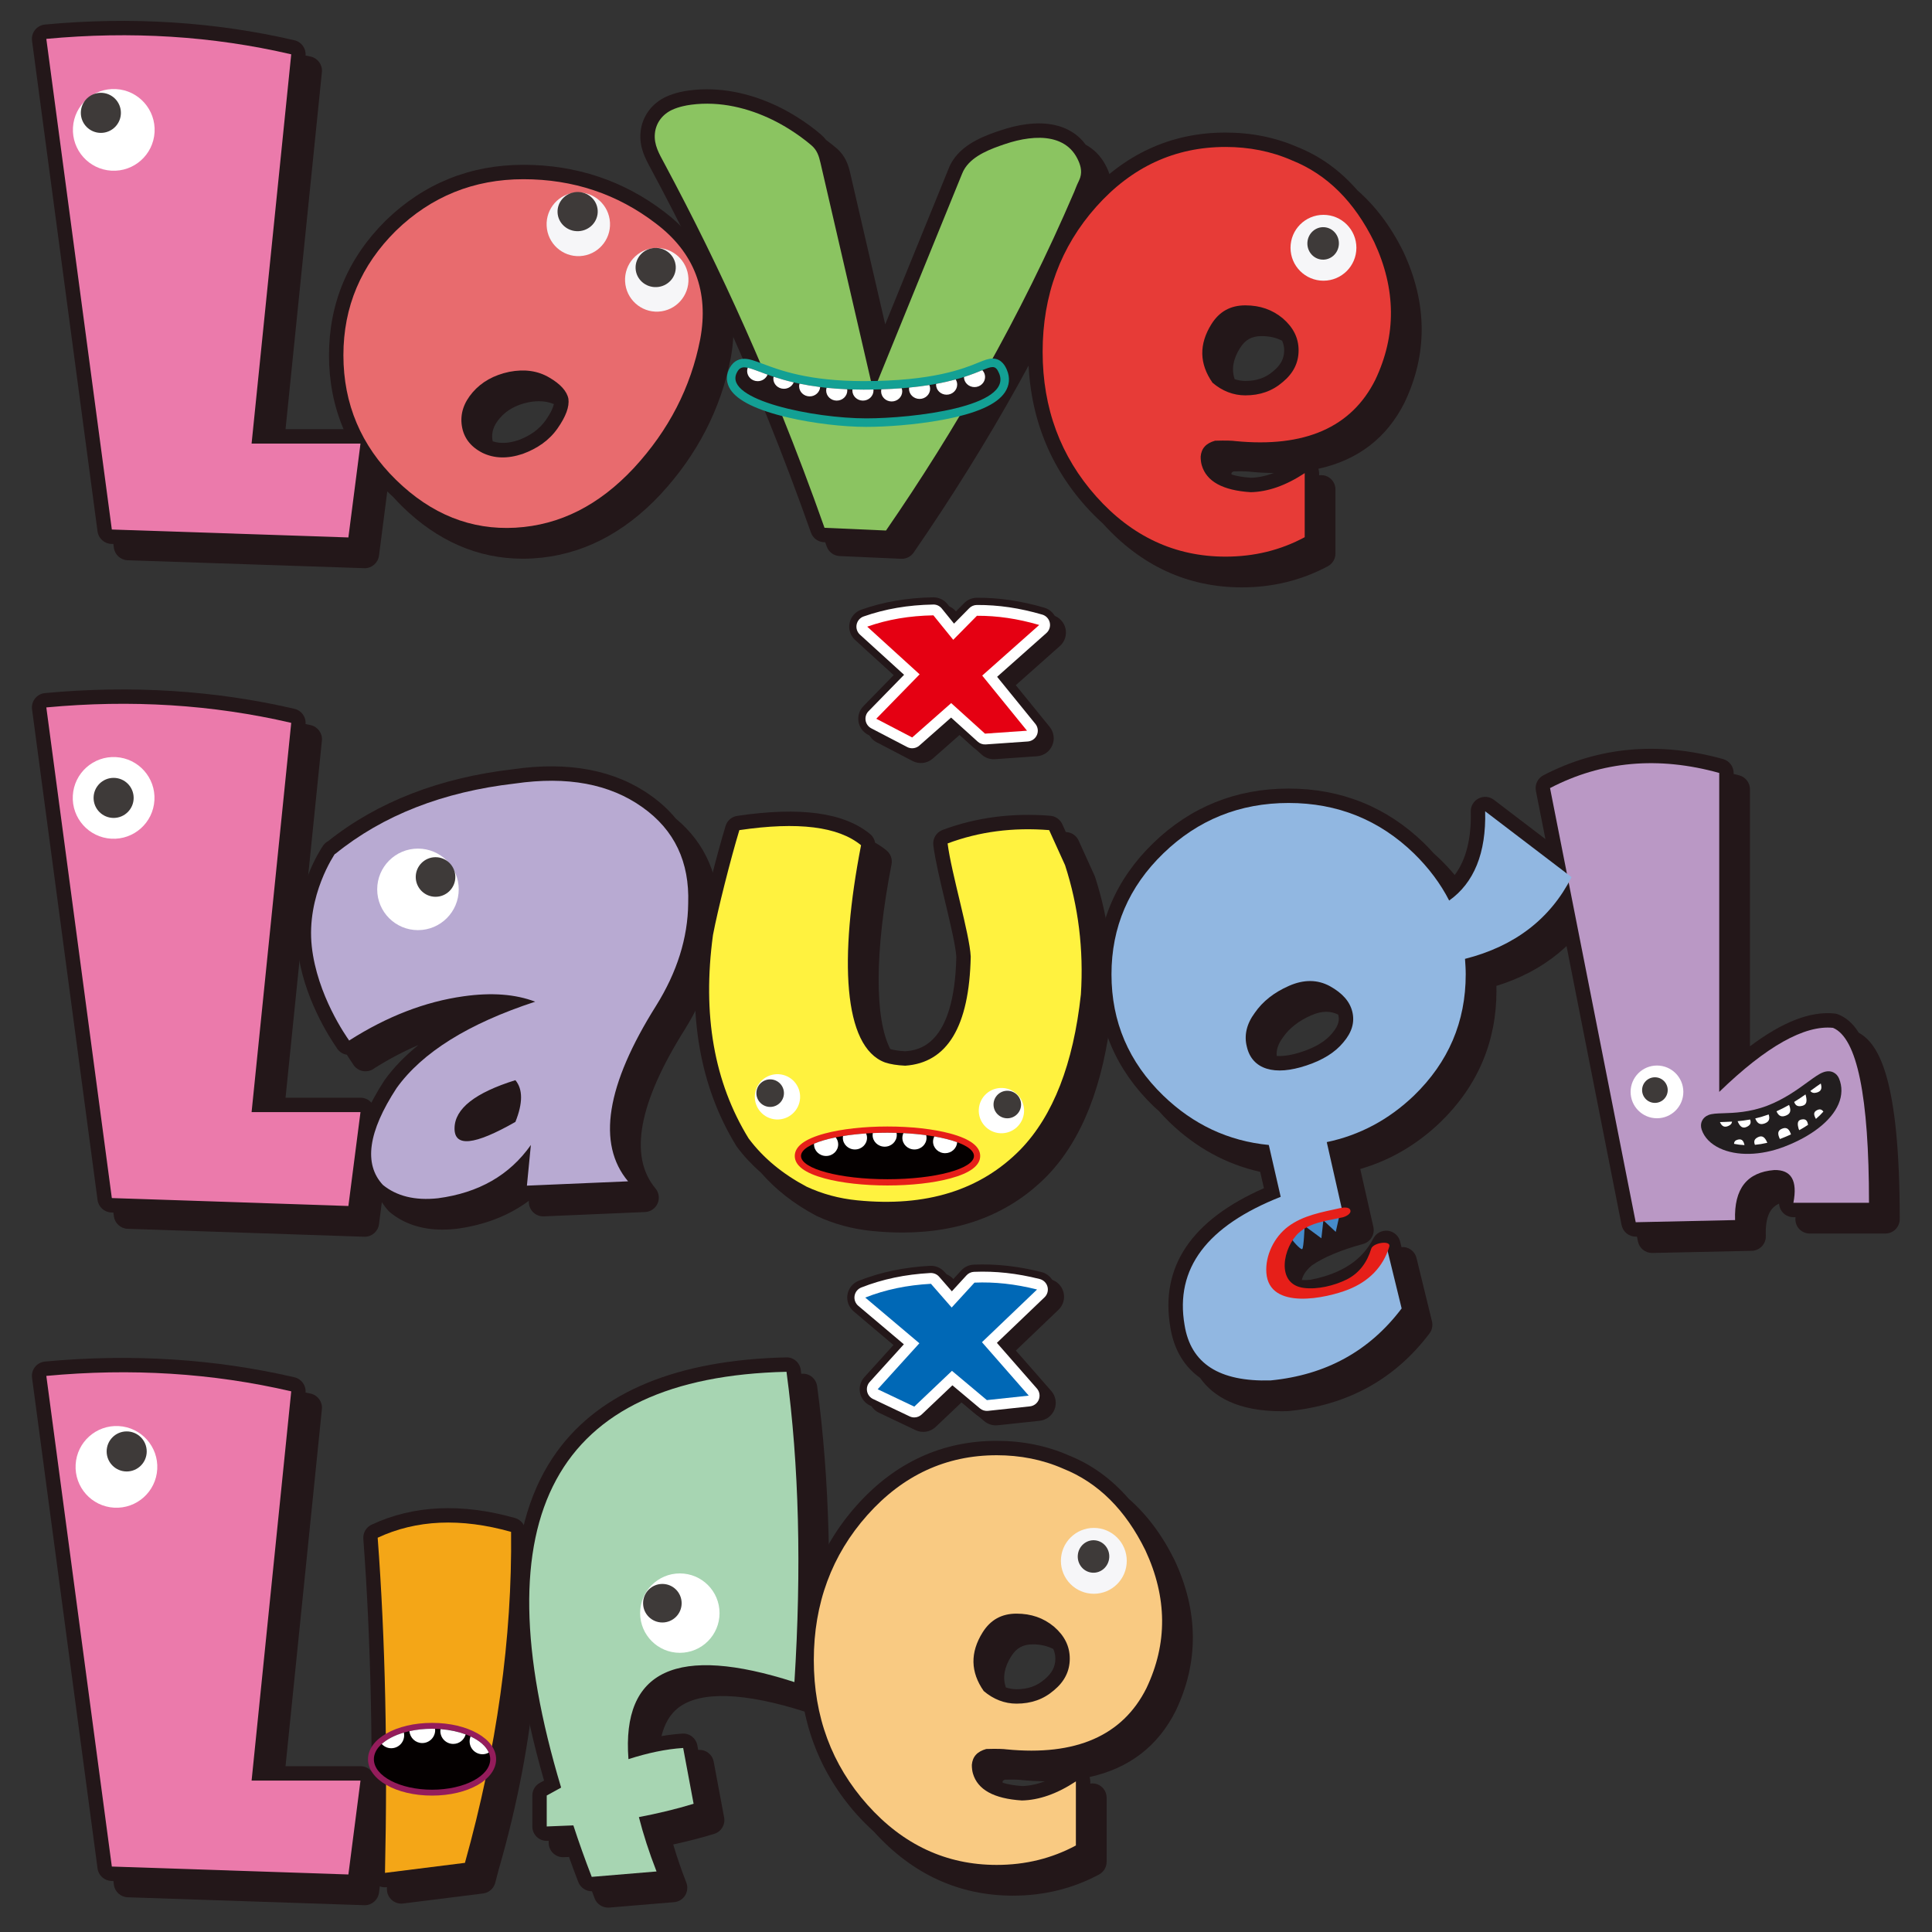 <svg xmlns="http://www.w3.org/2000/svg" version="1.1" xmlns:xlink="http://www.w3.org/1999/xlink" width="512" height="512"><rect width="100%" height="100%" fill="#333333" stroke="none"/><svg id="SvgjsSvg1010" data-name="レイヤー 1" xmlns="http://www.w3.org/2000/svg" width="512" height="512" viewBox="0 0 512 512">
  <defs>
    <style>
      .cls-1 {
        fill: #f9ca82;
      }

      .cls-2 {
        fill: #e86b6e;
      }

      .cls-3 {
        fill: #231719;
      }

      .cls-4 {
        fill: #468bca;
      }

      .cls-5 {
        fill: #b8aad2;
      }

      .cls-6 {
        fill: #040000;
      }

      .cls-7 {
        fill: #3e3a39;
      }

      .cls-8 {
        fill: #941c5b;
      }

      .cls-9 {
        fill: #f4a617;
      }

      .cls-10 {
        fill: #fff;
      }

      .cls-11 {
        fill: #f6f6f8;
      }

      .cls-12 {
        fill: #e61f19;
      }

      .cls-13 {
        fill: #91b7e1;
      }

      .cls-14 {
        fill: #13a094;
      }

      .cls-15 {
        fill: #fff23f;
      }

      .cls-16 {
        fill: #0068b6;
      }

      .cls-17 {
        fill: #ba98c5;
      }

      .cls-18 {
        fill: #e73b37;
      }

      .cls-19 {
        fill: #eb7aab;
      }

      .cls-20 {
        fill: #a7d5b2;
      }

      .cls-21 {
        fill: #e50012;
      }

      .cls-22 {
        fill: #221e1f;
      }

      .cls-23 {
        fill: #8bc461;
      }
    </style>
  </defs>
  <g>
    <path class="cls-3" d="M281.828,342.437c-.444-1.679-1.763-2.985-3.447-3.408-6.212-1.568-12.083-2.21-17.951-1.964-1.283.061-2.464.609-3.318,1.544l-2.442,2.665-1.983-2.27c-.966-1.108-2.389-1.707-3.856-1.627-6.89.387-13.077,1.678-18.898,3.968-1.563.615-2.689,2.009-2.961,3.665-.274,1.659.346,3.337,1.63,4.422l10.57,8.924-7.728,8.524c-1.014,1.119-1.439,2.651-1.145,4.133s1.27,2.736,2.635,3.383l9.696,4.605c1.78.848,3.9.51,5.333-.849l6.899-6.549,5.984,5.019c.995.835,2.286,1.227,3.576,1.089l11.101-1.189c1.77-.19,3.288-1.35,3.937-3.009.647-1.659.318-3.54-.856-4.88l-9.39-10.723,11.3-10.807c1.255-1.199,1.759-2.987,1.317-4.667Z"></path>
    <g>
      <path class="cls-3" d="M242.291,377.543c-.694,0-1.393-.152-2.047-.462l-9.696-4.607c-1.363-.647-2.34-1.903-2.633-3.384-.293-1.481.132-3.013,1.147-4.131l7.727-8.522-10.57-8.923c-1.284-1.084-1.903-2.764-1.631-4.422s1.398-3.051,2.962-3.665c5.825-2.292,12.007-3.589,18.9-3.97,1.463-.078,2.889.518,3.856,1.627l1.981,2.268,2.44-2.663c.857-.935,2.051-1.491,3.318-1.544,5.864-.244,11.736.395,17.953,1.963,1.684.424,3.004,1.731,3.447,3.409.443,1.68-.061,3.467-1.316,4.667l-11.301,10.806,9.391,10.723c1.173,1.34,1.503,3.221.855,4.881-.648,1.658-2.166,2.818-3.937,3.009l-11.101,1.19c-1.288.14-2.582-.255-3.575-1.089l-5.984-5.02-6.901,6.55c-.906.86-2.088,1.311-3.287,1.311ZM240.446,366.611l.936.444,7.614-7.228c1.761-1.67,4.494-1.753,6.352-.195l7.475,6.271-6.185-7.061c-1.683-1.922-1.555-4.828.292-6.593l7.767-7.428c-1.448-.125-2.898-.197-4.309-.183l-4.669,5.095c-.917,1.001-2.164,1.56-3.576,1.548-1.358-.017-2.644-.61-3.537-1.633l-3.924-4.493c-1.907.177-3.746.439-5.527.79l7.566,6.387c.99.835,1.597,2.037,1.683,3.33.086,1.292-.357,2.563-1.226,3.523l-6.733,7.426Z"></path>
      <path class="cls-10" d="M242.291,375.634c-.417,0-.836-.092-1.228-.277l-9.696-4.607c-.818-.389-1.404-1.142-1.58-2.031s.079-1.808.688-2.479l9.056-9.988-12.081-10.199c-.77-.651-1.142-1.658-.978-2.653s.839-1.83,1.777-2.199c5.632-2.215,11.62-3.472,18.306-3.839.893-.031,1.735.311,2.314.976l3.384,3.876,3.882-4.237c.514-.561,1.23-.894,1.99-.926,5.678-.237,11.37.384,17.406,1.906,1.01.255,1.803,1.038,2.069,2.046.265,1.007-.037,2.079-.79,2.799l-12.621,12.07,10.595,12.097c.704.805.902,1.933.513,2.928-.388.996-1.299,1.692-2.362,1.805l-11.101,1.19c-.778.084-1.549-.153-2.146-.653l-7.29-6.116-8.136,7.724c-.544.516-1.253.787-1.972.787ZM237.306,367.232l4.439,2.109,8.565-8.131c1.056-1.001,2.696-1.052,3.812-.117l8.314,6.975,4.409-.472-8.77-10.013c-1.01-1.153-.933-2.897.175-3.956l10.669-10.203c-3.191-.518-6.295-.747-9.378-.688l-5.228,5.706c-.551.6-1.349.995-2.145.928-.815-.009-1.587-.366-2.123-.979l-4.559-5.22c-3.705.283-7.165.875-10.453,1.791l10.458,8.829c.594.501.959,1.222,1.01,1.998s-.214,1.538-.736,2.113l-8.459,9.33Z"></path>
      <path class="cls-16" d="M258.246,339.911l-6.044,6.596-5.49-6.286c-6.315.348-11.994,1.512-17.415,3.645l14.348,12.113-11.048,12.185,9.696,4.606,9.989-9.483,9.248,7.757,11.1-1.189-12.401-14.159,14.603-13.964c-5.818-1.467-11.23-2.048-16.585-1.823h0Z"></path>
    </g>
  </g>
  <g>
    <path class="cls-3" d="M282.37,166.582c-.381-1.694-1.653-3.048-3.32-3.535-6.155-1.795-12-2.653-17.865-2.623-1.28.008-2.482.517-3.373,1.42l-2.537,2.571-1.897-2.341c-.925-1.142-2.325-1.794-3.794-1.767-6.905.122-13.129,1.193-19.033,3.267-1.585.556-2.761,1.906-3.096,3.553-.333,1.647.223,3.35,1.466,4.48l10.234,9.309-8.038,8.232c-1.055,1.081-1.536,2.596-1.298,4.088.239,1.491,1.169,2.781,2.508,3.478l9.52,4.96c1.751.913,3.881.652,5.361-.651l7.136-6.291,5.796,5.239c.962.871,2.238,1.311,3.532,1.22l11.137-.778c1.777-.124,3.337-1.227,4.046-2.861.708-1.634.449-3.526-.674-4.909l-8.989-11.062,11.692-10.382c1.3-1.152,1.869-2.92,1.487-4.615Z"></path>
    <g>
      <path class="cls-3" d="M241.74,200.206c-.752,0-1.508-.177-2.204-.54l-9.519-4.961c-1.339-.698-2.268-1.988-2.507-3.479-.238-1.491.243-3.006,1.298-4.087l8.037-8.231-10.233-9.308c-1.243-1.13-1.8-2.831-1.466-4.478.334-1.647,1.51-2.997,3.095-3.554,5.902-2.074,12.127-3.143,19.033-3.268,1.474-.014,2.869.625,3.795,1.767l1.896,2.34,2.537-2.571c.891-.903,2.105-1.414,3.373-1.421,5.871-.039,11.715.83,17.868,2.626,1.667.487,2.938,1.84,3.319,3.534.381,1.694-.189,3.462-1.488,4.615l-11.693,10.382,8.989,11.062c1.123,1.382,1.383,3.275.674,4.909-.709,1.634-2.268,2.737-4.045,2.861l-11.137.778c-1.296.093-2.57-.35-3.532-1.22l-5.795-5.238-7.137,6.291c-.891.786-2.018,1.192-3.156,1.192ZM240.124,189.21l.919.478,7.876-6.941c1.82-1.604,4.554-1.588,6.355.04l7.236,6.54-5.916-7.282c-1.611-1.983-1.375-4.882.535-6.578l8.037-7.136c-1.443-.178-2.874-.293-4.301-.343l-4.853,4.919c-.954.967-2.277,1.479-3.63,1.415-1.356-.066-2.62-.707-3.475-1.762l-3.755-4.635c-1.912.106-3.76.301-5.553.586l7.325,6.664c.958.871,1.521,2.094,1.559,3.388.038,1.294-.451,2.549-1.355,3.476l-7.003,7.172Z"></path>
      <path class="cls-10" d="M241.74,198.297c-.451,0-.905-.106-1.323-.324l-9.519-4.961c-.804-.418-1.361-1.192-1.504-2.087-.143-.894.146-1.804.779-2.452l9.419-9.646-11.696-10.639c-.746-.678-1.08-1.699-.879-2.687s.906-1.798,1.857-2.132c5.707-2.005,11.736-3.039,18.435-3.16.882-.032,1.721.375,2.277,1.06l3.24,3.998,4.036-4.09c.534-.542,1.263-.848,2.024-.852,5.718-.027,11.35.806,17.323,2.55,1.0.291,1.762,1.104,1.991,2.121s-.113,2.077-.893,2.769l-13.059,11.595,10.141,12.48c.674.829.83,1.965.405,2.945-.425.98-1.361,1.642-2.427,1.717l-11.137.778c-.773.052-1.542-.21-2.119-.732l-7.059-6.38-8.416,7.417c-.535.471-1.211.715-1.894.715ZM236.963,189.714l4.358,2.272,8.859-7.807c1.091-.962,2.733-.952,3.813.024l8.051,7.276,4.423-.308-8.393-10.33c-.967-1.189-.825-2.929.321-3.946l11.04-9.802c-3.17-.636-6.264-.978-9.347-1.035l-5.435,5.508c-.572.58-1.367.887-2.178.849-.814-.04-1.572-.424-2.085-1.057l-4.363-5.385c-3.715.147-7.194.61-10.513,1.403l10.125,9.21c.575.522.912,1.256.936,2.033s-.271,1.529-.813,2.085l-8.798,9.011Z"></path>
      <path class="cls-21" d="M258.898,163.187l-6.284,6.369-5.254-6.485c-6.323.115-12.042,1.068-17.538,2.999l13.89,12.635-11.491,11.769,9.519,4.961,10.333-9.107,8.955,8.094,11.137-.778-11.869-14.607,15.109-13.414c-5.76-1.681-11.146-2.461-16.506-2.435h0Z"></path>
    </g>
  </g>
  <g>
    <g>
      <path class="cls-3" d="M182.46,62.127c-1.796-2.107-3.891-4.09-6.322-5.93-10.842-8.309-23.435-12.522-37.431-12.522-14.098,0-26.355,4.952-36.43,14.719l-.028.028c-9.993,9.892-15.061,21.91-15.061,35.723,0,13.917,5.072,25.941,15.075,35.739.628.616,1.264,1.207,1.904,1.782.777.863,1.577,1.716,2.425,2.547,9.389,9.197,20.125,13.848,31.949,13.848.865,0,1.737-.026,2.613-.075,12.66-.723,24.086-6.457,33.975-17.058,9.657-10.456,15.88-22.539,18.504-35.945,2.509-13.367-1.257-24.411-11.174-32.855ZM99.153,98.473c0-11.856,4.182-21.762,12.783-30.282,8.719-8.446,18.893-12.552,31.101-12.552,12.278,0,23.309,3.683,32.804,10.961.42.318.816.645,1.212.972,4.799,5.941,6.36,13.085,4.753,21.644-2.341,11.968-7.932,22.802-16.601,32.187-8.609,9.229-18.034,14.016-28.813,14.629-10.006.575-18.835-2.718-26.933-9.934-6.823-7.793-10.306-17.062-10.306-27.626Z"></path>
      <path class="cls-3" d="M144.159,128.2c4.792-1.754,8.517-4.506,11.073-8.174,2.787-3.997,3.936-7.44,3.514-10.527-.009-.067-.02-.134-.033-.199-.532-2.773-2.4-5.247-5.531-7.361-1.158-1.911-3.041-3.643-5.654-5.16-3.823-2.27-8.283-2.942-13.323-1.982-4.92,1.029-8.904,3.277-11.841,6.681-3.135,3.637-4.396,7.654-3.747,11.94.582,3.84,2.667,6.976,6.108,9.184,1.3,2.103,3.225,3.853,5.769,5.163,2.188,1.061,4.528,1.596,7.015,1.596,2.111,0,4.328-.386,6.649-1.159ZM130.497,116.602c-.309-2.037.32-3.883,1.98-5.807,1.841-2.136,4.334-3.508,7.554-4.181.984-.188,1.914-.283,2.798-.283,1.435,0,2.746.251,3.955.755-.172.82-.693,2.162-2.146,4.246-1.667,2.392-4.098,4.149-7.327,5.333-2.578.858-4.79.92-6.716.296-.026-.124-.078-.23-.098-.359Z"></path>
    </g>
    <path class="cls-3" d="M102.728,119.361c-.725-.826-1.769-1.297-2.867-1.297h-.545l.003-.022c.141-1.089-.194-2.185-.919-3.009-.725-.826-1.769-1.297-2.867-1.297h-19.862l9.635-94.625c.195-1.912-1.062-3.669-2.933-4.105-.462-.108-.932-.19-1.395-.294.157-1.884-1.085-3.605-2.934-4.035C56.972,5.772,34.727,4.368,11.92,6.503c-1.034.097-1.983.61-2.63,1.423-.648.813-.935,1.854-.798,2.883l17.359,130.024c.247,1.849,1.792,3.247,3.656,3.311l.538.018.134,1.002c.247,1.849,1.792,3.247,3.656,3.311l62.69,2.101c.043.002.087.002.13.002,1.912,0,3.538-1.42,3.784-3.329l3.207-24.878c.141-1.089-.194-2.185-.919-3.009ZM20.919,18.1c17.755-1.336,35.113-.411,51.769,2.703l-9.812,96.364c-.109,1.074.241,2.144.966,2.945.723.802,1.752,1.258,2.833,1.258h.544l-.013.125c-.109,1.074.241,2.144.966,2.945.723.802,1.752,1.258,2.833,1.258h19.629l-1.65,12.799-52.224-1.751L20.919,18.1Z"></path>
    <path class="cls-3" d="M293.072,43.924s-.001-.001-.001-.002c-.665-1.302-1.502-2.461-2.485-3.443-.837-.838-1.811-1.548-2.876-2.142-.401-.549-.834-1.065-1.305-1.535-1.791-1.792-4.163-3.057-6.858-3.657-2.243-.501-4.665-.577-7.405-.237-2.27.281-4.575.825-7.044,1.66-3.532,1.194-9.445,3.193-12.519,7.832-.464.699-.852,1.442-1.155,2.212-.269.688-.552,1.371-.832,2.054l-16.003,39.298-9.242-39.959c-.501-2.162-1.233-4.642-3.617-6.693-.876-.753-1.819-1.493-2.805-2.22-.387-.501-.834-.99-1.375-1.456-1.845-1.587-3.955-3.13-6.269-4.585-1.614-1.016-3.261-1.935-4.894-2.732-7.889-3.849-16.08-5.357-23.693-4.358-.899.117-1.781.278-2.618.476-1.259.297-2.43.691-3.483,1.17-3.873,1.765-6.428,5.264-6.835,9.36-.394,3.971,1.21,6.94,2.625,9.56l.319.591c4.019,7.517,7.592,14.474,10.923,21.268,7.027,14.329,13.7,29.293,19.834,44.474,3.995,9.887,7.846,20.076,11.447,30.284.518,1.469,1.877,2.476,3.433,2.545l.347.015c.132.372.269.744.401,1.116.518,1.469,1.877,2.476,3.433,2.545l16.298.718c.056.002.112.004.169.004,1.252,0,2.429-.615,3.143-1.652,20.444-29.678,36.888-59.273,50.293-90.535l.31-.786c.125-.322.248-.643.386-.952l.215-.46c.241-.509.542-1.142.775-1.887,1.131-3.652-.499-6.842-1.034-7.891ZM214.718,111.677c-6.208-15.362-12.956-30.493-20.058-44.976-3.375-6.88-6.988-13.915-11.047-21.505l-.333-.618c-1.219-2.257-1.901-3.61-1.746-5.178.137-1.379,1.013-2.533,2.401-3.166.6-.272,1.298-.504,2.075-.688.569-.134,1.184-.248,1.855-.336,7.738-1.01,14.793,1.426,19.352,3.65,1.384.676,2.79,1.461,4.177,2.334.654.411,1.254.838,1.865,1.262.155.386.298.876.465,1.596l14.013,60.584c.376,1.622,1.758,2.815,3.418,2.947.199.014.387-.034.582-.05l.18.779c.376,1.622,1.758,2.815,3.418,2.947,1.657.123,3.214-.828,3.839-2.371l22.685-55.71c.287-.697.574-1.394.852-2.101.105-.268.239-.525.408-.78,1.633-2.462,5.995-3.937,8.602-4.819,1.975-.667,3.786-1.098,5.54-1.315,1.858-.231,3.429-.196,4.803.112.096.021.209.058.312.085.345.838.333,1.262.252,1.524-.093.301-.239.576-.372.858l-.293.627c-.191.43-.364.871-.535,1.312l-.231.59c-12.918,30.122-28.743,58.738-48.346,87.415l-8.739-.384c-3.008-8.299-6.142-16.564-9.397-24.624Z"></path>
    <path class="cls-23" d="M285.492,41.985c-.466-.912-1.061-1.759-1.786-2.484-1.36-1.36-3.123-2.214-4.989-2.63-1.998-.445-4.082-.426-6.105-.175-2.142.266-4.249.797-6.292,1.488-3.611,1.221-8.299,2.913-10.561,6.326-.309.466-.572.963-.782,1.497-.413,1.05-.851,2.091-1.277,3.136-1.351,3.318-2.702,6.636-4.053,9.954-3.532,8.676-7.064,17.351-10.596,26.027-2.414,5.93-4.829,11.861-7.243,17.791-.117.286-.233.573-.35.859-.996-4.305-1.992-8.611-2.988-12.916-2.033-8.789-4.066-17.578-6.099-26.367-1.642-7.101-3.285-14.201-4.927-21.302-.429-1.854-.907-3.385-2.387-4.658-1.811-1.557-3.79-2.976-5.812-4.248-1.425-.896-2.936-1.752-4.535-2.532-6.297-3.072-13.812-5.014-21.522-4.004-.81.106-1.551.244-2.237.407-1.064.251-1.983.566-2.778.928-2.56,1.167-4.339,3.438-4.619,6.263-.303,3.049,1.138,5.406,2.511,7.974,3.779,7.068,7.455,14.19,10.984,21.387,7.189,14.66,13.829,29.587,19.946,44.725,4.064,10.059,7.898,20.212,11.508,30.443l16.298.718c18.244-26.484,35.497-56.22,49.904-89.817.251-.613.474-1.247.744-1.85.286-.639.618-1.243.826-1.915.545-1.762.023-3.439-.786-5.025Z"></path>
    <path class="cls-2" d="M104.935,61.136c-9.253,9.159-13.929,20.129-13.929,33.009,0,12.881,4.675,23.948,13.929,33.011,9.349,9.158,19.941,13.356,31.674,12.689,11.736-.669,22.134-5.917,31.388-15.837,9.253-10.018,15.073-21.37,17.556-34.059,2.382-12.689-1.529-22.994-11.737-30.72-10.208-7.824-21.94-11.735-35.108-11.735-13.164,0-24.424,4.579-33.773,13.642h0ZM122.393,112.845c-.477-3.148.477-6.107,2.863-8.873,2.386-2.766,5.63-4.58,9.731-5.438,4.008-.764,7.539-.287,10.592,1.527,2.956,1.717,4.671,3.624,5.055,5.628.287,2.099-.667,4.675-2.863,7.824-2.192,3.149-5.342,5.343-9.253,6.774-4.008,1.335-7.539,1.24-10.685-.287-3.15-1.622-4.962-4.006-5.439-7.155h0Z"></path>
    <path class="cls-19" d="M95.532,117.552h-28.858l10.504-103.157c-20.897-4.864-42.457-6.191-64.902-4.091l17.36,130.024,62.69,2.101,3.207-24.877h0Z"></path>
    <circle class="cls-10" cx="30.151" cy="34.419" r="10.83" transform="translate(-5.909 62.588) rotate(-86.777)"></circle>
    <path class="cls-11" d="M165.655,74.591c.243,4.657,4.199,8.235,8.834,7.992,4.635-.242,8.196-4.214,7.952-8.87-.244-4.657-4.199-8.235-8.834-7.992-4.635.242-8.196,4.214-7.952,8.87Z"></path>
    <path class="cls-11" d="M144.868,59.876c.243,4.657,4.199,8.235,8.834,7.992,4.635-.242,8.196-4.214,7.952-8.87-.244-4.657-4.199-8.235-8.834-7.992-4.635.242-8.196,4.214-7.952,8.87Z"></path>
    <g>
      <path class="cls-3" d="M229.583,111.999c-10.43,0-31.078-3.147-35.091-9.416-.85-1.328-.96-2.764-.319-4.154.687-1.49,1.692-2.215,3.071-2.215,1.163,0,2.478.496,4.469,1.245,4.638,1.746,12.398,4.669,27.142,4.669,18.576,0,26.838-3.36,30.808-4.974,1.49-.606,2.474-1.006,3.371-1.006,1.774,0,2.466,1.619,2.76,2.31.721,1.687.583,3.364-.398,4.849-4.684,7.095-28.012,8.692-35.814,8.692h0Z"></path>
      <path class="cls-14" d="M263.035,97.276c.755,0,1.224.457,1.723,1.625,3.795,8.884-22.855,11.97-35.175,11.97-13.889,0-37.668-4.853-34.386-11.97.516-1.119,1.134-1.558,2.047-1.559,3.35,0,10.682,5.912,31.61,5.912,25.002,0,31.452-5.979,34.18-5.979M263.035,95.02c-1.118,0-2.184.433-3.797,1.089-3.905,1.587-12.03,4.89-30.383,4.89-14.537,0-22.178-2.877-26.743-4.595-2.031-.764-3.499-1.316-4.867-1.316h-.001c-1.839,0-3.218.965-4.095,2.87-.799,1.731-.659,3.59.394,5.234,1.934,3.022,7.094,5.53,15.336,7.456,6.552,1.53,14.485,2.481,20.705,2.481,4.932,0,12.844-.495,20.257-1.882,8.959-1.677,14.355-4.07,16.498-7.317,1.2-1.817,1.371-3.862.495-5.914-.316-.741-1.279-2.995-3.798-2.995h0Z"></path>
    </g>
    <path class="cls-10" d="M211.775,102.359c0,1.485,1.253,2.688,2.8,2.688,1.47,0,2.662-1.091,2.777-2.474-2.009-.252-3.826-.561-5.473-.902-.061.22-.104.448-.104.688ZM204.942,100.343c0,1.485,1.253,2.688,2.8,2.688,1.181,0,2.186-.704,2.598-1.697-2.056-.479-3.826-.998-5.344-1.5-.033.166-.054.335-.054.509ZM219.054,102.768c-.065.229-.112.463-.112.712,0,1.485,1.253,2.688,2.8,2.688,1.547,0,2.8-1.204,2.8-2.688,0-.109-.02-.212-.034-.317-1.952-.082-3.764-.218-5.455-.394ZM197.998,98.327c0,1.484,1.253,2.688,2.8,2.688,1.194,0,2.205-.72,2.609-1.729-2.354-.842-4.02-1.559-5.246-1.828-.098.274-.162.563-.162.869ZM248.082,101.73c-.004.061-.019.118-.019.181,0,1.484,1.253,2.688,2.8,2.688,1.546,0,2.8-1.204,2.8-2.688,0-.496-.15-.955-.394-1.355-1.497.409-3.213.81-5.187,1.174ZM240.928,102.715c-.013.105-.033.208-.033.316,0,1.485,1.253,2.688,2.8,2.688,1.547,0,2.8-1.203,2.8-2.688,0-.353-.075-.686-.203-.995-1.625.258-3.407.489-5.363.678ZM233.558,103.179c-.035.17-.055.345-.055.524,0,1.485,1.253,2.688,2.8,2.688s2.8-1.204,2.8-2.688c0-.287-.059-.558-.146-.817-1.679.13-3.475.23-5.399.293ZM228.855,103.255c-1.015,0-1.988-.018-2.94-.045-.009.09-.028.177-.028.269,0,1.485,1.253,2.688,2.8,2.688s2.8-1.204,2.8-2.688c0-.085-.018-.165-.026-.248-.847.016-1.713.024-2.606.024ZM260.327,98.102c-1.197.485-2.761,1.134-4.87,1.809.008,1.477,1.257,2.672,2.798,2.672,1.546,0,2.8-1.203,2.8-2.687,0-.692-.28-1.316-.728-1.793Z"></path>
    <g>
      <path class="cls-3" d="M371.931,66.777c-3.294-6.704-7.398-12.14-12.2-16.336-4.517-5.2-9.822-9.057-15.869-11.461-5.828-2.556-12.25-3.851-19.089-3.851-14.489,0-26.971,5.757-37.1,17.112-10.073,11.296-15.18,25.086-15.18,40.989,0,15.839,5.108,29.596,15.18,40.893,1.476,1.655,3.007,3.177,4.579,4.596,10.142,11.238,22.536,16.942,36.851,16.942,8.201,0,15.871-1.886,22.796-5.605,1.239-.665,2.011-1.957,2.011-3.363v-16.982c0-1.406-.772-2.695-2.009-3.363-.723-.387-1.534-.496-2.321-.388v-.577c0-.398-.076-.78-.193-1.148,10.479-2.313,18.143-8.174,22.853-17.596,6.12-12.87,6.028-26.256-.309-39.861ZM284.456,97.558c0-13.971,4.456-26.052,13.244-35.905,8.74-9.798,19.012-14.561,31.402-14.561,5.777,0,11.168,1.079,16.145,3.259,3.332,1.326,6.348,3.155,9.089,5.465,2.38,2.816,4.505,6.111,6.379,9.926,5.37,11.533,5.468,22.422.333,33.221-5.571,11.144-16.443,15.774-33.227,14.137-1.129-.162-3.321-.211-5.938-.123-.307.009-.612.058-.908.14-5.285,1.482-6.398,5.359-6.59,7.538-.01.112-.015.224-.015.336,0,1.202.145,2.325.437,3.352.876,3.028,2.728,5.371,5.522,7.029,2.481,4.276,7.554,6.713,15.205,7.203.108.007.217.007.325.007,2.001-.043,4.034-.374,6.084-.929v2.355c-5.302,2.479-10.942,3.687-17.172,3.687-10.246,0-19.353-3.514-27.158-10.432-8.727-9.837-13.158-21.846-13.158-35.707ZM331.527,126.616c-2.046-.14-3.765-.434-5.158-.877-.006-.089-.029-.148-.032-.243.035-.25.128-.397.625-.572,2.506-.067,3.821.026,4.076.06.088.015.176.026.266.035,2.166.214,4.244.314,6.263.338-2.08.774-4.099,1.2-6.04,1.26Z"></path>
      <path class="cls-3" d="M318.863,104.342c.837.713,1.714,1.337,2.622,1.874.329.58.653,1.161,1.053,1.733.187.268.407.511.655.721,3.265,2.781,7.124,4.25,11.159,4.25,4.808,0,8.985-1.501,12.354-4.407,3.704-3.065,5.582-6.88,5.582-11.337,0-4.392-1.858-8.221-5.582-11.433-.424-.351-.859-.679-1.304-.987-.818-1.176-1.812-2.295-3.026-3.341-3.456-2.86-7.613-4.31-12.354-4.31-5.208,0-9.428,2.332-12.202,6.746-.002.004-.004.006-.006.009-4.139,6.629-4.003,13.461.394,19.759.187.268.407.511.655.721ZM340.322,92.848c0,2.133-.894,3.866-2.874,5.505-2.06,1.776-4.42,2.604-7.428,2.604-.972,0-1.914-.17-2.828-.479-.88-2.674-.405-5.313,1.422-8.239,1.398-2.22,3.114-3.169,5.735-3.169,2.082,0,3.851.419,5.432,1.226.34.797.54,1.631.54,2.553Z"></path>
    </g>
    <path class="cls-18" d="M324.772,38.946c-13.354,0-24.804,5.246-34.251,15.836-9.444,10.59-14.212,23.469-14.212,38.448,0,14.978,4.768,27.762,14.212,38.352,9.447,10.59,20.896,15.933,34.251,15.933,7.632,0,14.596-1.717,20.99-5.151v-16.982c-5.055,3.339-9.827,4.96-14.312,5.056-7.442-.477-11.733-2.862-12.974-7.155-.19-.668-.287-1.431-.287-2.29.194-2.194,1.432-3.53,3.818-4.198,2.956-.095,4.772,0,5.342.096,18.414,1.813,30.817-3.626,37.114-16.219,5.626-11.831,5.533-24.042-.287-36.54-5.249-10.685-12.497-17.935-21.847-21.656-5.439-2.385-11.352-3.53-17.556-3.53h0ZM321.052,85.884c2.099-3.339,5.055-4.961,8.97-4.961,3.911,0,7.155,1.145,9.921,3.435,2.766,2.385,4.198,5.152,4.198,8.491,0,3.34-1.432,6.106-4.198,8.396-2.766,2.385-6.01,3.53-9.921,3.53-3.15,0-6.107-1.145-8.683-3.339-3.531-5.056-3.624-10.209-.287-15.551h0Z"></path>
    <circle class="cls-11" cx="350.73" cy="65.662" r="8.728"></circle>
    <path class="cls-7" d="M179.078,70.618c-.15-2.864-2.652-5.062-5.589-4.908-2.937.154-5.196,2.6-5.046,5.465.15,2.864,2.652,5.062,5.589,4.908,2.937-.154,5.196-2.6,5.046-5.465Z"></path>
    <path class="cls-7" d="M158.396,55.797c-.15-2.864-2.652-5.062-5.589-4.908-2.937.154-5.196,2.6-5.046,5.465.15,2.864,2.652,5.062,5.589,4.908,2.937-.154,5.196-2.6,5.046-5.465Z"></path>
    <path class="cls-7" d="M354.813,64.786c-.158,2.372-2.153,4.171-4.454,4.017s-4.039-2.202-3.881-4.574c.158-2.372,2.153-4.171,4.454-4.017s4.039,2.202,3.881,4.574Z"></path>
    <circle class="cls-7" cx="26.731" cy="29.907" r="5.309"></circle>
  </g>
  <g>
    <path class="cls-3" d="M102.728,473.684c-.725-.826-1.769-1.297-2.867-1.297h-.545l.003-.022c.14-1.089-.194-2.185-.919-3.009-.725-.826-1.769-1.297-2.867-1.297h-19.863l9.635-94.624c.196-1.912-1.061-3.669-2.932-4.105-.462-.108-.932-.19-1.396-.294.158-1.884-1.085-3.605-2.933-4.035-21.066-4.904-43.311-6.308-66.123-4.174-1.035.097-1.983.61-2.63,1.423s-.936,1.854-.798,2.883l17.36,130.025c.246,1.849,1.793,3.247,3.656,3.311l.539.018.134 1c.246,1.849,1.793,3.247,3.656,3.311l62.69,2.101c.045.002.088.002.13.002,1.913,0,3.538-1.42,3.784-3.329l3.206-24.878c.14-1.089-.194-2.185-.919-3.009ZM20.918,372.424c17.766-1.335,35.118-.409,51.77,2.703l-9.811,96.363c-.11,1.074.24,2.144.964,2.945.725.802,1.754,1.258,2.833,1.258h.544l-.013.125c-.11,1.074.24,2.144.964,2.945.725.802,1.754,1.258,2.833,1.258h19.631l-1.649,12.801-52.223-1.751-15.843-118.648Z"></path>
    <path class="cls-19" d="M95.533,471.877h-28.858l10.504-103.157c-20.897-4.864-42.457-6.191-64.902-4.091l17.36,130.024,62.69,2.101,3.207-24.877h0Z"></path>
    <path class="cls-3" d="M141.836,444.555c1.269-11.635,1.874-23.093,1.753-34.306-.019-1.694-1.15-3.173-2.781-3.632-.523-.148-1.031-.244-1.55-.379-.001-.105.004-.213.003-.318-.019-1.694-1.15-3.173-2.781-3.632-14.163-3.997-26.951-3.402-38.005,1.766-1.437.672-2.31,2.163-2.19,3.745,1.993,26.532,2.64,56.288,1.926,88.446-.026,1.111.434,2.177,1.258,2.919.705.638,1.618.984,2.558.984.158,0,.317-.009.475-.03l.045-.006c-.003.155-.004.306-.008.461-.026,1.111.434,2.177,1.258,2.919.705.638,1.618.984,2.558.984.158,0,.317-.009.475-.03l21.191-2.658c1.527-.192,2.789-1.281,3.203-2.763.328-1.176.605-2.343.92-3.517,4.999-17.268,8.258-34.333,9.694-50.955ZM120.209,490.202l-8.597,1.079c.349-24.385-.302-47.099-1.965-67.597.006-.216-.006-.432-.034-.649h.002l-.384-3.229c.216.265.47.501.755.702.885.625,1.995.84,3.053.599.416-.095.843-.188,1.29-.265,1.489-.252,2.638-1.337,3.033-2.706.729,1.276,2.162,2.061,3.715,1.906l1.803-.21c1.005-.118,1.924-.632,2.55-1.428.302-.383.526-.817.662-1.276.693,1.237,2.049,2.023,3.546,1.948.453-.026.876-.044,1.307-.031.17.001.333-.029.499-.049-.862,22.954-4.625,46.837-11.234,71.205Z"></path>
    <path class="cls-9" d="M135.442,405.962c-13.346-3.766-25.164-3.212-35.353,1.55,2.037,27.133,2.65,56.702,1.936,88.819l21.19-2.658c8.457-30.344,12.534-59.581,12.227-87.711h0Z"></path>
    <g>
      <path class="cls-6" d="M114.499,475.071c-9.082,0-16.195-3.89-16.195-8.855,0-4.965,7.114-8.855,16.195-8.855s16.195,3.89,16.195,8.855c0,4.965-7.114,8.855-16.195,8.855h0Z"></path>
      <path class="cls-8" d="M114.499,458.141c8.514,0,15.415,3.615,15.415,8.075,0,4.459-6.901,8.075-15.415,8.075-8.513,0-15.415-3.615-15.415-8.075,0-4.46,6.902-8.075,15.415-8.075M114.499,456.58c-9.519,0-16.976,4.233-16.976,9.636,0,5.403,7.457,9.636,16.976,9.636,9.519,0,16.976-4.233,16.976-9.636,0-5.403-7.457-9.636-16.976-9.636h0Z"></path>
      <path class="cls-10" d="M101.165,462.178c.627.684,1.518,1.121,2.518,1.121,1.891,0,3.424-1.533,3.424-3.425,0-.247-.029-.487-.079-.719-2.44.711-4.466,1.759-5.864,3.023ZM114.499,458.141c-2.126,0-4.153.226-5.996.634.141,1.763,1.599,3.153,3.396,3.153,1.891,0,3.424-1.532,3.424-3.424,0-.117-.023-.228-.034-.342-.263-.007-.524-.021-.79-.021ZM116.694,458.733c0,1.892,1.533,3.424,3.424,3.424,1.577,0,2.892-1.072,3.289-2.524-1.938-.72-4.205-1.208-6.663-1.396-.024.164-.05.326-.05.496ZM124.712,460.178c-.164.399-.257.835-.257,1.293,0,1.892,1.533,3.424,3.424,3.424.604,0,1.163-.17,1.656-.444-.718-1.685-2.441-3.167-4.823-4.273Z"></path>
    </g>
    <path class="cls-3" d="M216.544,367.357c-.261-1.929-1.905-3.368-3.874-3.308-.113.003-.22.011-.333.014-.045-.341-.078-.695-.123-1.034-.259-1.928-1.927-3.394-3.874-3.308-28.765.67-49.192,9.059-60.714,24.934-13.587,18.726-14.747,48.056-3.45,87.211-.371.205-.738.408-1.098.6-1.236.667-2.006,1.957-2.006,3.361v8.206c0,1.038.423,2.034,1.173,2.753s1.724,1.105,2.798,1.061l.36-.015v.529c0,1.038.423,2.034,1.173,2.753s1.724,1.105,2.798,1.061l1.415-.057c.8,2.234,1.618,4.459,2.47,6.653.574,1.478,1.995,2.436,3.557,2.436.02,0,.04-.002.061-.002.239.63.468,1.268.711,1.895.572,1.478,1.993,2.436,3.557,2.436.106,0,.213-.004.319-.013l17.172-1.432c1.2-.101,2.284-.761,2.921-1.782s.757-2.284.321-3.408c-1.357-3.486-2.503-6.821-3.469-10.098,3.905-.846,7.484-1.771,10.855-2.804,1.859-.569,2.992-2.442,2.634-4.353l-2.766-14.786c-.354-1.894-2.049-3.242-3.989-3.107-.036.002-.074.008-.111.01l-.23-1.231c-.354-1.894-2.045-3.242-3.989-3.107-1.766.11-3.613.339-5.522.666.804-3.266,2.261-5.771,4.396-7.455,5.799-4.575,17.558-4.194,34.005,1.102,1.117.363,2.347.186,3.32-.477s1.586-1.739,1.661-2.914c1.92-30.294,1.204-58.216-2.125-82.99ZM179.423,475.319c-3.326.908-6.899,1.728-10.83,2.485-1.033.199-1.939.815-2.502,1.704-.565.887-.736,1.97-.475,2.988.846,3.32,1.855,6.649,3.052,10.075l-6.63.552c-.735-2.075-1.452-4.154-2.129-6.232-.514-1.575-1.982-2.634-3.628-2.634-.043,0-.085.002-.128.003-.189-.566-.39-1.132-.574-1.698-.146-.447-.384-.837-.666-1.189,1.548-.876,2.291-2.707,1.777-4.417-11.492-38.236-11.006-66.326,1.45-83.489,9.091-12.529,25.041-19.713,47.452-21.42,2.271,20.897,2.762,43.917,1.412,68.671-17.002-4.815-28.931-4.278-36.378,1.594-6.094,4.808-8.745,12.939-7.883,24.172.089,1.165.706,2.224,1.676,2.876.778.519,1.709.719,2.621.601.018.29.011.557.033.851.089,1.165.706,2.224,1.676,2.876.971.651,2.185.826,3.298.466,2.373-.762,4.645-1.357,6.821-1.816l.557,2.979Z"></path>
    <path class="cls-20" d="M210.53,445.776c1.905-30.052,1.238-57.433-2.099-82.238-61.441,1.431-81.379,38.161-59.726,110.191-1.238.668-2.576,1.432-3.814,2.099v8.205c2.386-.095,4.675-.191,7.058-.286,1.432,4.389,3.053,8.968,4.869,13.642l17.172-1.431c-2.006-5.151-3.531-9.922-4.675-14.406,4.959-.954,9.828-2.099,14.499-3.531l-2.766-14.787c-4.578.286-9.444,1.336-14.499,2.957-1.816-23.66,12.877-30.434,43.982-20.417h0Z"></path>
    <path class="cls-10" d="M169.645,427.493c-.002,5.811,4.709,10.521,10.52,10.521,5.811,0,10.522-4.713,10.522-10.521-.001-5.809-4.711-10.522-10.52-10.522-5.814,0-10.524,4.713-10.522,10.522Z"></path>
    <g>
      <path class="cls-3" d="M311.289,413.484c-3.292-6.703-7.396-12.137-12.197-16.333-4.517-5.201-9.824-9.059-15.873-11.464-5.827-2.556-12.249-3.851-19.088-3.851-14.488,0-26.97,5.757-37.101,17.113-10.072,11.296-15.179,25.085-15.179,40.988,0,15.839,5.108,29.596,15.181,40.893,1.472,1.651,2.998,3.169,4.566,4.584,10.142,11.246,22.543,16.955,36.862,16.955,8.202,0,15.873-1.886,22.796-5.607,1.24-.665,2.011-1.957,2.011-3.363v-16.982c0-1.406-.772-2.695-2.01-3.363-.723-.387-1.533-.495-2.319-.389v-.577c0-.398-.077-.781-.194-1.15,10.476-2.313,18.142-8.171,22.854-17.592,6.12-12.87,6.027-26.258-.309-39.863ZM223.814,444.267c0-13.971,4.455-26.054,13.243-35.907,8.741-9.798,19.012-14.561,31.403-14.561,5.777,0,11.168,1.079,16.145,3.259,3.332,1.326,6.347,3.155,9.089,5.465,2.381,2.817,4.505,6.112,6.38,9.927,5.37,11.533,5.469,22.421.334,33.22-5.57,11.142-16.441,15.778-33.226,14.137-1.132-.162-3.32-.209-5.939-.123-.308.009-.611.058-.908.14-5.285,1.482-6.398,5.359-6.59,7.538-.009.112-.015.224-.015.336,0,1.202.145,2.325.438,3.352.875,3.028,2.727,5.37,5.52,7.028,2.481,4.277,7.554,6.715,15.205,7.206.11.007.214.007.326.007,2.002-.044,4.034-.376,6.084-.93v2.355c-5.302,2.479-10.942,3.687-17.172,3.687-10.249,0-19.359-3.516-27.164-10.437-8.725-9.835-13.153-21.842-13.153-35.699ZM270.885,473.322c-2.052-.141-3.777-.436-5.172-.881-.005-.081-.015-.154-.018-.239.035-.25.129-.395.624-.57,2.507-.065,3.831.024,4.088.06.084.015.17.026.254.034,2.167.213,4.246.313,6.266.337-2.081.775-4.1,1.2-6.042,1.261Z"></path>
      <path class="cls-3" d="M258.222,451.048c.836.712,1.712,1.336,2.619,1.873.33.581.655,1.163,1.055,1.736.186.267.406.509.654.72,3.264,2.781,7.123,4.25,11.159,4.25,4.808,0,8.983-1.499,12.355-4.407,3.704-3.066,5.581-6.88,5.581-11.336,0-4.394-1.859-8.224-5.581-11.433-.423-.35-.857-.678-1.301-.986-.818-1.177-1.813-2.297-3.027-3.345-3.456-2.86-7.613-4.31-12.355-4.31-5.208,0-9.427,2.332-12.202,6.746-.002.004-.004.006-.006.009-4.14,6.629-4.002,13.461.395,19.759.186.268.406.511.654.721ZM279.682,439.554c0,2.133-.895,3.866-2.874,5.505-2.058,1.776-4.42,2.604-7.427,2.604-.973,0-1.915-.17-2.83-.48-.878-2.672-.403-5.31,1.422-8.235,1.4-2.224,3.115-3.173,5.736-3.173,2.082,0,3.851.42,5.434,1.228.34.797.539,1.63.539,2.551Z"></path>
    </g>
    <path class="cls-1" d="M264.131,385.653c-13.354,0-24.804,5.246-34.251,15.836-9.444,10.59-14.212,23.469-14.212,38.448,0,14.978,4.768,27.762,14.212,38.352,9.447,10.59,20.896,15.933,34.251,15.933,7.632,0,14.596-1.717,20.99-5.151v-16.982c-5.055,3.339-9.827,4.96-14.312,5.056-7.442-.477-11.733-2.862-12.974-7.155-.19-.668-.287-1.431-.287-2.29.194-2.194,1.432-3.53,3.818-4.198,2.956-.095,4.772,0,5.342.096,18.414,1.813,30.817-3.626,37.114-16.219,5.626-11.831,5.533-24.042-.287-36.54-5.249-10.685-12.497-17.935-21.847-21.656-5.439-2.385-11.352-3.53-17.556-3.53h0ZM260.41,432.591c2.099-3.339,5.055-4.961,8.97-4.961,3.911,0,7.155,1.145,9.921,3.435,2.766,2.385,4.198,5.152,4.198,8.491,0,3.34-1.432,6.106-4.198,8.396-2.766,2.385-6.01,3.53-9.921,3.53-3.15,0-6.107-1.145-8.683-3.339-3.531-5.056-3.624-10.209-.287-15.551h0Z"></path>
    <circle class="cls-11" cx="289.877" cy="413.638" r="8.728"></circle>
    <circle class="cls-10" cx="30.858" cy="388.737" r="10.83" transform="translate(-358.999 397.692) rotate(-86.777)"></circle>
    <circle class="cls-7" cx="175.534" cy="424.867" r="5.109"></circle>
    <path class="cls-7" d="M293.96,412.763c-.158,2.372-2.153,4.171-4.454,4.017-2.302-.154-4.039-2.202-3.881-4.574.158-2.372,2.153-4.171,4.454-4.017s4.039,2.202,3.881,4.574Z"></path>
    <circle class="cls-7" cx="33.573" cy="384.647" r="5.309"></circle>
  </g>
  <g>
    <path class="cls-3" d="M102.728,296.531c-.725-.826-1.769-1.297-2.867-1.297h-.546l.003-.022c.141-1.089-.195-2.185-.919-3.009-.725-.826-1.769-1.297-2.867-1.297h-19.862l9.636-94.624c.195-1.912-1.062-3.669-2.932-4.105-.462-.108-.933-.19-1.396-.294.157-1.884-1.086-3.604-2.933-4.034-21.067-4.905-43.312-6.308-66.123-4.174-1.034.097-1.983.61-2.63,1.423-.648.813-.935,1.854-.798,2.883l17.359,130.025c.247,1.849,1.792,3.247,3.656,3.311l.538.018.134 1c.247,1.849,1.792,3.247,3.656,3.311l62.69,2.101c.043.002.087.002.13.002,1.912,0,3.538-1.42,3.784-3.329l3.207-24.878c.141-1.089-.194-2.185-.919-3.009ZM20.919,195.271c17.759-1.339,35.114-.412,51.769,2.703l-9.812,96.363c-.109,1.074.241,2.144.966,2.945.723.802,1.752,1.258,2.833,1.258h.543l-.013.125c-.109,1.074.241,2.144.966,2.945.723.802,1.752,1.258,2.833,1.258h19.63l-1.649,12.801-52.224-1.751-15.84-118.648Z"></path>
    <path class="cls-3" d="M179.121,216.954c-1.857-2.249-4.063-4.296-6.642-6.122-9.47-6.764-21.764-9.109-36.428-6.983-19.507,2.243-36.014,8.653-49.076,19.052-.527.278-.994.682-1.352,1.2-.344.498-8.41,12.345-6.792,27.133,1.406,12.859,8.568,23.814,10.29,26.289.381.733.998,1.335,1.773,1.696.332.156.681.248,1.033.302.658,1.062,1.196,1.861,1.528,2.337.4.762,1.054,1.383,1.873,1.735.695.298,1.451.38,2.169.254.053-.007.105-.017.158-.028.593-.117,1.137-.378,1.598-.742,3.857-2.436,7.745-4.47,11.644-6.14-3.584,2.893-6.606,5.996-8.993,9.328-8.611,13.189-9.695,23.4-3.223,30.353.119.127.247.246.381.356.639.521,1.316.981,2.01,1.414.548.895,1.187,1.751,1.939,2.559.119.127.247.246.381.356,3.717,3.031,8.363,4.561,13.896,4.561,1.166,0,2.372-.069,3.616-.205,7.526-.999,13.968-3.495,19.259-7.447-.092,1.085.282,2.157,1.032,2.947.761.803,1.819,1.24,2.935,1.189l26.809-1.145c1.451-.062,2.742-.943,3.329-2.272s.368-2.876-.564-3.991c-7.09-8.476-4.484-22.632,7.753-42.086,5.905-9.47,8.956-19.238,9.068-29.031.379-11.239-3.467-20.262-11.402-26.872ZM112.531,294.907c6.268-8.741,17.982-15.972,34.817-21.493,1.536-.503,2.588-1.92,2.627-3.536.038-1.616-.945-3.081-2.455-3.657-.615-.235-1.245-.44-1.881-.637 0-.012.006-.022.006-.034.038-1.616-.945-3.081-2.455-3.657-5.906-2.256-12.736-2.792-20.877-1.646-9.069,1.272-18.143,4.457-27.047,9.441-1.95-4.087-3.904-9.338-4.518-14.953-1.12-10.24,3.709-19.063,5.109-21.37,11.958-9.59,27.229-15.511,45.506-17.615,12.763-1.849,23.195.046,31.021,5.634.44.311.819.654,1.231.979,3.526,4.546,5.182,10.122,4.945,16.917-.001.031-.001.062-.002.092-.088,8.388-2.75,16.837-7.905,25.104-11.88,18.887-15.498,33.996-10.816,45.048l-11.207.478.183-1.877c.168-1.724-.848-3.348-2.474-3.95-.616-.227-1.258-.286-1.874-.196l.018-.183c.026-.262.015-.52-.012-.775,2.548-6.344,2.335-11.357-.638-14.895-.662-.788-1.603-1.223-2.59-1.311-.4-1.101-.976-2.109-1.739-3.018-.991-1.178-2.589-1.646-4.062-1.187-4.602,1.439-18.607,5.814-18.8,16.262-.073,3.889,1.955,5.678,3.169,6.399.469.278.978.487,1.517.646.622,2.054,1.928,3.158,2.812,3.683.783.465,1.676.737,2.663.866-3.276,1.618-6.966,2.73-11.148,3.286-3.397.376-6.316.049-8.743-.935-1.296-4.186.594-10.209,5.619-17.911Z"></path>
    <path class="cls-19" d="M95.532,294.723h-28.858l10.504-103.157c-20.897-4.864-42.457-6.191-64.902-4.091l17.36,130.024,62.69,2.101,3.207-24.877h0Z"></path>
    <circle class="cls-10" cx="30.111" cy="211.451" r="10.83" transform="translate(-182.698 229.627) rotate(-86.777)"></circle>
    <path class="cls-5" d="M182.377,239.412c.381-10.972-3.626-19.463-12.117-25.473-8.682-6.202-19.939-8.3-33.773-6.297-19.06,2.192-34.978,8.384-47.659,18.667l-.067-.034s-7.617,11.003-6.136,24.544c1.415,12.936,9.183,23.915,9.876,24.873l.005.067c.01-.006.02-.012.03-.018.008.011.033.046.033.046l.019-.078c9.99-6.361,20.075-10.257,30.256-11.684,7.441-1.049,13.738-.572,18.985,1.432-17.745,5.82-29.957,13.451-36.73,22.897-7.536,11.543-8.777,20.13-3.626,25.663,3.626,2.957,8.491,4.198,14.597,3.531,10.781-1.432,18.986-6.106,24.615-14.12l-1.049,10.78,26.808-1.145c-8.3-9.923-5.82-25.473,7.442-46.557,5.534-8.873,8.395-17.936,8.491-27.095ZM136.582,297.322c-10.875,6.201-16.219,6.773-16.123,1.622.095-5.152,5.437-9.349,16.123-12.689,2.004,2.385,2.004,6.106,0,11.067Z"></path>
    <path class="cls-10" d="M99.963,235.692c-.002,5.966,4.835,10.803,10.802,10.803,5.966,0,10.803-4.839,10.803-10.803-.001-5.964-4.837-10.804-10.801-10.804-5.969,0-10.806,4.84-10.804,10.804Z"></path>
    <path class="cls-3" d="M290.212,232.431c-.045-.137-.095-.27-.155-.401l-4.217-9.29c-.574-1.264-1.79-2.117-3.173-2.228-.07-.006-.138-.006-.207-.011l-.948-2.089c-.574-1.264-1.79-2.117-3.173-2.228-10.126-.812-19.737.454-28.551,3.762-1.653.62-2.666,2.291-2.449,4.042.473,3.829,1.821,9.484,3.126,14.952,1.376,5.775,2.8,11.745,2.97,14.632-.522,23.614-10.092,24.774-13.582,25.024-2.034-.109-3.296-.398-3.928-.6-4.151-8.024-4.163-25.841.339-48.939.267-1.375-.238-2.785-1.318-3.676-.927-.765-1.943-1.449-3.035-2.066-.16-.87-.589-1.68-1.294-2.262-6.942-5.726-18.467-7.31-35.235-4.839-1.461.215-2.668,1.254-3.096,2.668-2.415,7.953-5.862,21.659-7.092,28.202-.012.063-.022.128-.032.192-2.968,21.854.389,40.836,9.975,56.418.06.097.123.19.191.281,1.84,2.468,3.986,4.752,6.392,6.861,3.87,4.442,8.749,8.254,14.569,11.342.06.032.119.062.18.089,4.564,2.123,9.507,3.456,14.683,3.961,2.731.272,5.385.408,7.965.408,15.696,0,28.575-5.027,38.373-15.002,9.244-9.548,14.991-24.136,17.096-43.531.787-12.294-.684-24.295-4.373-35.672ZM205.88,303.874c-8.554-13.99-11.528-31.196-8.835-51.145,1.072-5.662,3.945-17.208,6.184-24.962,8.493-1.073,15.276-.934,20.313.39-3.364,19.414-5.641,47.408,7.022,55.635,1.798,2.635,4.124,4.626,7.106,5.721,1.752.583,3.898.938,6.377,1.049.147.006.291.004.434-.006,9.25-.632,20.388-6.806,20.919-32.637.002-.088,0-.173-.004-.261-.17-3.551-1.631-9.676-3.176-16.159-.928-3.895-1.881-7.887-2.483-11.081,5.579-1.729,11.53-2.514,17.727-2.45l1.222,2.692c3.342,10.396,4.671,21.371,3.965,32.459-1.903,17.496-6.942,30.577-14.956,38.855-9.826,10.003-22.947,14.039-40.124,12.327-4.288-.419-8.367-1.512-12.122-3.245-3.132-1.669-5.876-3.525-8.292-5.587-.44-.521-.868-1.051-1.277-1.596Z"></path>
    <path class="cls-15" d="M278.035,219.989c-9.541-.762-18.511.382-26.907,3.531.954,7.729,5.838,23.983,6.125,29.993-.38,18.509-6.2,28.144-17.362,28.907-2.099-.095-3.911-.38-5.342-.857-11.162-4.103-12.181-27.704-6.361-57.565-6.014-4.961-16.699-6.297-32.249-4.008-2.289,7.538-5.755,21.217-6.993,27.799-2.863,21.085.287,39.021,9.444,53.904,3.911,5.246,9.063,9.444,15.36,12.784,4.101,1.907,8.586,3.148,13.451,3.624,18.224,1.814,32.629-2.671,43.217-13.451,8.683-8.968,14.026-22.707,16.028-41.119.764-11.926-.667-23.374-4.194-34.251l-4.216-9.29Z"></path>
    <g>
      <path class="cls-6" d="M235.191,313.334c-11.51,0-23.744-2.449-23.744-6.987s12.234-6.987,23.744-6.987c11.51,0,23.744,2.449,23.744,6.987s-12.234,6.987-23.744,6.987h0Z"></path>
      <path class="cls-12" d="M235.191,300.185c12.656,0,22.918,2.759,22.918,6.161,0,3.402-10.261,6.161-22.918,6.161s-22.918-2.759-22.918-6.161c0-3.403,10.261-6.161,22.918-6.161M235.191,298.534c-6.262,0-12.169.661-16.634,1.861-5.266,1.415-7.936,3.418-7.936,5.952s2.67,4.536,7.936,5.951c4.465,1.201,10.372,1.862,16.634,1.862s12.169-.661,16.634-1.862c5.266-1.415,7.936-3.418,7.936-5.951s-2.67-4.536-7.936-5.952c-4.465-1.2-10.372-1.861-16.634-1.861h0Z"></path>
      <path class="cls-10" d="M235.191,300.185c-1.326,0-2.623.032-3.887.09-.031.172-.056.346-.056.527,0,1.702,1.435,3.081,3.204,3.081,1.769,0,3.203-1.379,3.203-3.081,0-.2-.024-.394-.061-.583-.79-.022-1.591-.034-2.403-.034ZM223.414,301.061c-.026.157-.051.316-.051.481,0,1.702,1.434,3.08,3.203,3.08,1.77,0,3.203-1.379,3.203-3.08,0-.414-.088-.807-.241-1.167-2.18.149-4.235.382-6.115.686ZM215.742,303.088c-.004.06-.019.117-.019.178,0,1.702,1.434,3.08,3.204,3.08,1.769,0,3.203-1.379,3.203-3.08,0-.701-.251-1.338-.661-1.855-2.275.458-4.218,1.027-5.727,1.677ZM239.415,300.291c-.177.383-.281.804-.281,1.251,0,1.702,1.434,3.08,3.203,3.08,1.77,0,3.204-1.379,3.204-3.08,0-.243-.037-.477-.093-.705-1.878-.254-3.904-.439-6.034-.546ZM247.608,301.169c-.212.412-.342.869-.342,1.359,0,1.701,1.435,3.08,3.203,3.08,1.709,0,3.093-1.289,3.186-2.911-1.651-.603-3.703-1.121-6.048-1.528Z"></path>
    </g>
    <path class="cls-3" d="M492.594,273.688c-1.712-2.762-3.577-4.08-5.358-4.825-.347-.144-.714-.237-1.087-.276-6.381-.652-13.762,2.214-22.388,8.689v-68.107c0-1.714-1.143-3.218-2.794-3.678-.513-.143-1.023-.262-1.534-.393v-.258c0-1.714-1.143-3.218-2.794-3.678-17.032-4.736-33.054-3.289-47.626,4.3-1.502.783-2.31,2.462-1.982,4.125l22.705,115.056c.352,1.793,1.926,3.079,3.743,3.079h.084l.254-.005.248,1.254c.352,1.793,1.926,3.079,3.743,3.079h.084l26.332-.572c1.022-.022,1.991-.453,2.692-1.195.703-.742,1.077-1.734,1.042-2.755-.178-5.13,1.181-7.486,3.51-8.552.047.8.336,1.575.856,2.205.725.88,1.806,1.389,2.945,1.389h.562c-.142,1.051.142,2.118.821,2.94.725.88,1.806,1.389,2.945,1.389h20.035c2.108,0,3.818-1.709,3.818-3.818,0-37.364-5.595-46.498-10.856-49.393ZM481.707,313.47c-.646-.766-1.635-1.6-3.059-2.177-.326-.788-.733-1.515-1.269-2.152-1.12-1.329-3.23-2.889-6.961-2.889-.17-.002-.341-.002-.507.013-4.863.384-12.631,2.692-13.787,13.33l-16.059.348-20.647-104.629c10.057-4.615,20.913-5.952,32.379-4.038v78.092c0,1.534.917,2.917,2.33,3.516.642.272,1.332.334,1.998.243v.569c0,1.534.917,2.917,2.33,3.516,1.404.595,3.044.293,4.144-.775,12.314-11.936,20.109-15.431,24.905-15.906,1.85,4.841,3.744,14.622,3.961,34.403h-8.801c-.273-.522-.581-1.018-.958-1.465Z"></path>
    <g>
      <path class="cls-3" d="M423.126,233.743l-2.958-2.255c-.209-.802-.671-1.54-1.371-2.073l-22.897-17.458c-1.169-.89-2.744-1.031-4.053-.363-1.309.668-2.118,2.029-2.078,3.498.184,7.156-1.256,12.767-4.25,16.797-1.192-1.421-2.466-2.807-3.838-4.147-.571-.553-1.151-1.087-1.737-1.609-.83-.923-1.685-1.834-2.593-2.72-9.885-9.577-21.948-14.433-35.856-14.433s-25.973,4.856-35.858,14.433c-9.887,9.578-14.9,21.285-14.9,34.798,0,13.576,5.013,25.315,14.907,34.898.47.453.961.862,1.441,1.294.916,1.032,1.87,2.048,2.889,3.035,6.974,6.725,15.025,11.113,23.988,13.117l.993,4.331c-19.217,8.439-27.557,20.837-24.804,36.848.745,4.687,2.837,9.832,7.869,13.405,3.499,4.954,9.948,8.854,21.61,8.854.5,0,1.01-.007,1.529-.022.088-.002.175-.007.263-.017,15.67-1.525,28.254-8.448,37.407-20.58.69-.913.932-2.092.66-3.204l-4.103-16.792c-.377-1.549-1.678-2.699-3.26-2.886-.24-.027-.474.01-.711.028l-.359-1.471c-.377-1.549-1.678-2.699-3.26-2.886-1.584-.173-3.115.628-3.844,2.047-2.955,5.753-8.4,9.332-16.645,10.942-.899.1-1.636.106-2.306.077.236-1.131.933-2.416,2.591-3.835,3.074-2.159,7.784-4.138,13.638-5.728,1.972-.535,3.175-2.531,2.723-4.526l-3.471-15.342c7.88-2.282,14.993-6.427,21.199-12.366,9.885-9.576,14.898-21.316,14.898-34.892,0-.431-.007-.85-.021-1.26,12.67-3.931,21.965-11.58,27.656-22.769.835-1.643.377-3.649-1.089-4.767ZM352.659,351.048c.091-.011.185-.024.276-.043,5.652-1.084,10.39-3.031,14.212-5.792l.157.641c-7.757,9.576-17.858,14.866-30.817,16.158-6.095.149-10.169-.81-12.947-2.363-.832-1.554-1.27-3.222-1.526-4.834-1.699-9.885,2.28-17.878,12.095-24.233-1.446,3.095-1.344,6.057-.819,8.338.043.181.097.358.164.529.704,1.804,2.145,4.237,5.038,5.821,1.724,3.102,5.585,6.789,14.168,5.777ZM339.968,302.58c-.367-1.601-1.717-2.789-3.352-2.947-9.207-.896-17.113-4.408-24.125-10.635-6.572-7.536-9.789-16.227-9.789-26.459,0-11.528,4.114-21.117,12.577-29.314,8.53-8.264,18.52-12.282,30.543-12.282,11.304,0,20.796,3.601,28.975,10.888,2.354,2.706,4.321,5.57,5.847,8.558.505.987,1.415,1.707,2.49,1.97.179.044.36.055.541.072.452.756.902,1.512,1.297,2.284.503.988,1.413,1.708,2.49,1.972s2.216.047,3.121-.595c6.051-4.297,9.662-10.782,10.786-19.337l9.699,7.396c-5.237,8.099-13.197,13.574-23.764,16.255-1.793.455-3.001,2.133-2.871,3.976.093,1.303.181,2.533.181,3.827,0,11.591-4.114,21.21-12.56,29.393-6.114,5.851-13.256,9.664-21.228,11.328-1.001.211-1.877.813-2.431,1.674s-.738,1.907-.513,2.906l3.505,15.493c-1.408.449-2.731.925-3.994,1.418l-3.097-13.514c-.367-1.601-1.717-2.789-3.352-2.947-.231-.022-.452-.068-.682-.094l-.295-1.288Z"></path>
      <path class="cls-3" d="M351.8,290.297c5.072-1.689,8.825-4.079,11.423-7.242,3.091-3.605,4.168-7.471,3.199-11.488-.763-3.169-2.772-5.874-5.952-8.074-1.359-2.106-3.407-3.939-6.142-5.467l-.039-.022c-4.381-2.377-9.168-2.459-14.232-.235-4.599,2.017-8.191,4.873-10.596,8.375-2.852,3.848-3.797,8.064-2.757,12.083.778,3.445,2.74,6.078,5.589,7.648,1.403,2.548,3.649,4.395,6.578,5.306,1.419.44,2.94.662,4.576.662,2.494,0,5.262-.514,8.353-1.545ZM338.334,279.829c-.135-1.573.372-3.169,1.668-4.92,1.665-2.423,4.172-4.383,7.453-5.822,1.45-.638,2.779-.956,4.032-.956,1.095,0,2.133.258,3.142.747.014.052.03.112.04.153.255,1.049.306,2.535-1.624,4.787-1.708,2.08-4.321,3.685-7.988,4.906-2.64.881-4.923,1.246-6.723,1.104Z"></path>
    </g>
    <path class="cls-17" d="M455.615,204.841c-16.123-4.484-31.102-3.148-44.84,4.007l22.706,115.057,26.332-.572c-.287-8.3,3.147-12.689,10.399-13.261,4.484-.095,6.201,2.767,5.056,8.682h20.035c0-28.239-3.149-43.695-9.541-46.367-7.536-.763-17.649,4.866-30.147,16.982v-84.528h0Z"></path>
    <path class="cls-13" d="M384.045,238.652c-2.29-4.484-5.439-8.682-9.35-12.498-9.159-8.873-20.226-13.357-33.201-13.357-12.975,0-24.042,4.484-33.2,13.357-9.159,8.872-13.739,19.557-13.739,32.055,0,12.594,4.579,23.279,13.739,32.151,7.919,7.633,17.172,12.021,27.953,13.07l3.148,13.739c-19.558,7.728-28.049,18.986-25.473,33.964,1.622,10.208,9.158,15.074,22.802,14.692,14.692-1.431,26.236-7.823,34.727-19.08l-4.103-16.792c-3.53,6.869-10.018,11.162-19.462,12.975-5.725.668-9.35-.953-10.876-4.865-.858-3.721.381-7.06,3.912-10.018,3.339-2.385,8.3-4.579,14.978-6.392l-4.293-18.985c8.682-1.813,16.41-5.916,23.088-12.308,9.158-8.872,13.738-19.557,13.738-32.151,0-1.431-.095-2.766-.19-4.102,13.165-3.34,22.611-10.59,28.239-21.657l-22.897-17.458c.286,11.066-2.957,18.985-9.54,23.66h0ZM352.466,261.358c3.244,1.813,5.247,4.007,5.915,6.774.668,2.766-.095,5.438-2.385,8.109-2.194,2.671-5.438,4.675-9.731,6.106-4.294,1.431-7.824,1.718-10.59.858-2.767-.858-4.579-2.861-5.247-5.82-.763-2.957-.095-6.01,2.099-8.967,2.099-3.053,5.151-5.438,9.063-7.155,3.912-1.718,7.538-1.718,10.876.095h0Z"></path>
    <path class="cls-4" d="M342.351,328.262c-.335,0,2.327,3.068,2.751,2.751s.635-6.136.635-6.136l4.443,3.28.529-4.761,3.28,3.068.952-4.232-5.713.952-4.761,2.327s-1.693,2.751-2.116,2.751Z"></path>
    <path class="cls-12" d="M355.142,320.163c-4.793,1.077-9.796,1.886-13.82,4.923-3.641,2.748-6.052,7.618-5.722,12.221.724,10.08,16.039,6.71,21.793,4.404,5.28-2.116,9.14-5.869,10.789-11.363.513-1.709-4.302-1.06-4.797.589-1.073,3.576-3.179,6.516-6.581,8.182-3.248,1.59-7.614,2.658-11.247,2.2-7.633-.962-5.512-10.878-1.33-14.644,3.082-2.775,7.689-3.195,11.569-4.066.718-.161,2.333-.881,2.069-1.865-.273-1.019-2.048-.732-2.724-.58h0Z"></path>
    <path class="cls-10" d="M432.129,289.364c-.001,3.859,3.127,6.987,6.986,6.987,3.859,0,6.987-3.13,6.987-6.987-.001-3.857-3.128-6.987-6.986-6.987-3.861,0-6.989,3.13-6.988,6.987Z"></path>
    <g>
      <path class="cls-22" d="M483.13,284.182h0c-1.119.427-2.358,1.33-4.073,2.581-2.64,1.923-6.255,4.559-10.712,6.26-4.658,1.776-8.882,1.91-11.677,1.998-1.693.056-2.917.093-3.877.46-1.634.623-2.389,2.211-1.837,3.865.695,2.086,2.351,3.799,4.787,4.951,4.481,2.123,10.86,1.975,17.065-.391,7.274-2.775,12.528-6.897,14.416-11.311.987-2.305,1.033-4.655.131-6.803-.58-1.382-2.111-2.414-4.222-1.609Z"></path>
      <path class="cls-10" d="M458.998,297.239c-1.23.071-2.312.092-3.199.127.555,1.252,1.286,1.432,2.221,1.027.594-.258.941-.609.978-1.154ZM465.791,301.41c-.806.423-1.111.993-.72,1.978,1.057-.095,2.156-.271,3.29-.536-.069-.165-.154-.347-.263-.553-.65-1.239-1.398-1.367-2.308-.889ZM467.683,297.711c1.034-.396,1.45-1.06,1.039-2.37-1.227.446-2.421.795-3.564,1.058.579,1.488,1.418,1.734,2.525,1.312ZM463.803,296.68c-1.177.218-2.288.356-3.321.449.068.164.152.341.258.542.65,1.239,1.399,1.366,2.308.888.778-.408,1.086-.956.755-1.879ZM460.534,302.019c-.625.161-.976.479-.987,1.11.858.18,1.781.293,2.76.335-.019-.089-.041-.185-.068-.284-.292-1.129-.875-1.377-1.705-1.16ZM477.53,296.655c-.845.14-1.236.594-1.046,1.744.093.558.208.898.354,1.107.816-.451,1.586-.924,2.308-1.41-.006-.046-.012-.087-.02-.136-.191-1.151-.751-1.448-1.596-1.306ZM472.277,299.112c-.953.38-1.296,1.014-.775,2.312.064.16.126.299.186.426.097-.035.194-.069.293-.105.916-.349,1.799-.724,2.647-1.118-.042-.123-.088-.253-.146-.395-.519-1.298-1.251-1.502-2.205-1.119ZM479.753,289.115c.423.536.997.623,1.718.419,1.042-.297,1.471-.923,1.068-2.344-.005-.017-.01-.031-.014-.047-.773.51-1.7,1.196-2.771,1.972ZM481.542,294.199c-.766.381-1.007.932-.487,1.975.064.13.126.24.186.344.742-.628,1.404-1.273,1.975-1.933-.471-.667-1.019-.713-1.674-.387ZM470.793,294.507c.576,1.336,1.389,1.558,2.452,1.151,1.113-.423,1.521-1.15.943-2.669-.023-.06-.046-.112-.068-.168-1.042.593-2.152,1.163-3.327,1.686ZM477.374,293.11c1.069-.185,1.559-.765,1.305-2.219-.062-.351-.129-.63-.205-.858-.913.643-1.915,1.319-2.997,1.988.327.997.98,1.252,1.898,1.09Z"></path>
    </g>
    <circle class="cls-10" cx="206.034" cy="290.672" r="6.004" transform="translate(-95.76 480.039) rotate(-86.777)"></circle>
    <circle class="cls-10" cx="265.385" cy="294.322" r="6.004" transform="translate(-43.39 542.741) rotate(-86.777)"></circle>
    <circle class="cls-7" cx="115.421" cy="232.412" r="5.246"></circle>
    <circle class="cls-7" cx="438.568" cy="288.885" r="3.393"></circle>
    <circle class="cls-7" cx="30.111" cy="211.451" r="5.309"></circle>
    <circle class="cls-7" cx="204.103" cy="289.696" r="3.65"></circle>
    <circle class="cls-7" cx="266.945" cy="292.712" r="3.65"></circle>
  </g>
</svg><style>@media (prefers-color-scheme: light) { :root { filter: none; } }
@media (prefers-color-scheme: dark) { :root { filter: none; } }
</style></svg>